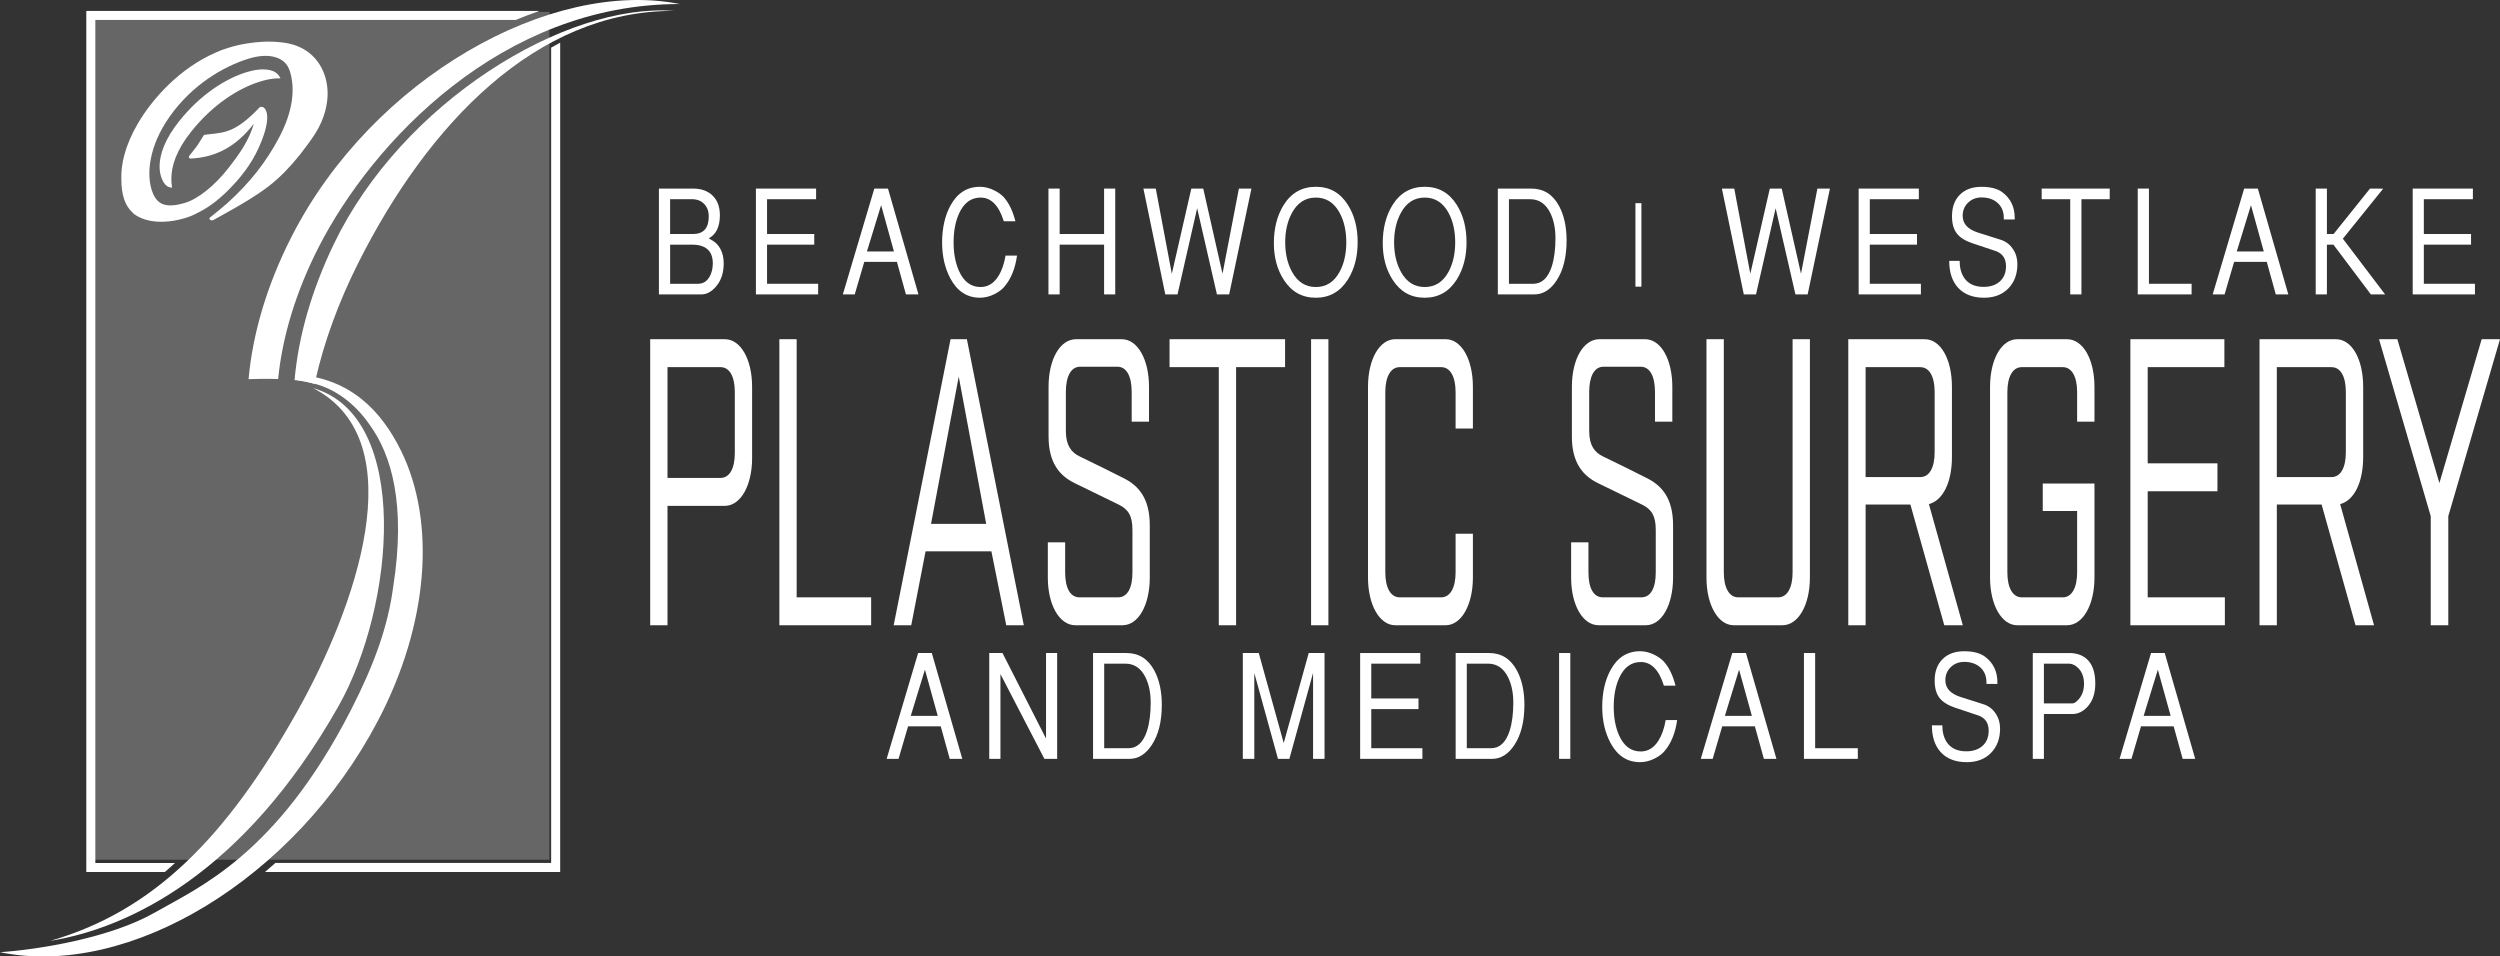 <?xml version="1.0" encoding="UTF-8"?> <svg xmlns="http://www.w3.org/2000/svg" xmlns:xlink="http://www.w3.org/1999/xlink" id="Layer_2" data-name="Layer 2" viewBox="0 0 1783.88 682.48"><rect x="0" y="0" width="1783.88" height="682.48" fill="#333333" stroke="none"/><defs><style> .cls-1 { clip-path: url(#clippath); } .cls-2 { fill: none; } .cls-2, .cls-3 { stroke-width: 0px; } .cls-4 { clip-path: url(#clippath-1); } .cls-5 { clip-path: url(#clippath-4); } .cls-6 { clip-path: url(#clippath-3); } .cls-7 { clip-path: url(#clippath-2); } .cls-8 { clip-path: url(#clippath-7); } .cls-9 { clip-path: url(#clippath-8); } .cls-10 { clip-path: url(#clippath-6); } .cls-11 { clip-path: url(#clippath-5); } .cls-12 { clip-path: url(#clippath-9); } .cls-13 { clip-path: url(#clippath-10); } .cls-14 { opacity: .25; } .cls-3 { fill: #fff; } </style><clipPath id="clippath"><rect class="cls-2" width="1783.88" height="682.48"></rect></clipPath><clipPath id="clippath-1"><rect class="cls-2" width="1783.88" height="682.48"></rect></clipPath><clipPath id="clippath-2"><rect class="cls-2" width="1783.88" height="682.48"></rect></clipPath><clipPath id="clippath-3"><rect class="cls-2" width="1783.88" height="682.48"></rect></clipPath><clipPath id="clippath-4"><rect class="cls-2" width="1783.88" height="682.48"></rect></clipPath><clipPath id="clippath-5"><rect class="cls-2" width="1783.88" height="682.48"></rect></clipPath><clipPath id="clippath-6"><rect class="cls-2" width="1783.88" height="682.48"></rect></clipPath><clipPath id="clippath-7"><rect class="cls-2" width="1783.88" height="682.48"></rect></clipPath><clipPath id="clippath-8"><rect class="cls-2" width="1783.88" height="682.48"></rect></clipPath><clipPath id="clippath-9"><rect class="cls-2" width="1783.88" height="682.48"></rect></clipPath><clipPath id="clippath-10"><rect class="cls-2" x="23.23" y="-25.73" width="412.8" height="644.07"></rect></clipPath></defs><g id="Layer_1-2" data-name="Layer 1"><g class="cls-1"><g class="cls-4"><path class="cls-3" d="M664.33,373.82h39.37l-19.59-105.11-19.78,105.11ZM476.3,341.03h37.78c6.53,0,10.25-6.74,10.25-17.78v-43.52c0-11.02-3.72-17.76-10.25-17.76h-37.78v79.06ZM463.94,242.05h53.31c11.12,0,19.42,14.11,19.42,34.03v50.85c0,19.63-8.3,34.02-19.42,34.02h-40.95v85.2h-12.36v-204.1ZM556.11,242.05h12.35v184.19h53.15v19.91h-65.5v-204.1ZM730.54,446.14h-12.53l-10.6-52.72h-46.97l-10.23,52.72h-12.53l40.59-204.1h11.65l40.61,204.1ZM748.2,311.62v-35.54c0-19.92,8.29-34.03,19.59-34.03h32.67c11.11,0,19.42,14.1,19.42,34.03v24.82h-12.36v-21.16c0-11.03-3.53-18.07-10.24-18.07h-26.49c-6.7,0-10.24,7.04-10.24,18.07v27.89c0,10.42,4.07,15.32,9.9,18.08,14.65,7.05,17.46,8.58,31.6,15.62,10.24,5.22,18.37,14.1,18.37,33.41v37.39c0,19.61-8.12,34.01-19.42,34.01h-33.72c-11.3,0-19.6-14.4-19.6-34.01v-25.13h12.36v21.45c0,11.02,3.55,17.78,10.23,17.78h27.55c6.71,0,10.24-6.76,10.24-17.78v-30.34c0-10.11-3-14.7-9.88-18.09-13.77-6.73-18.18-8.88-31.42-15.31-10.6-5.2-18.54-14.41-18.54-33.1M834.53,242.05h82.44v19.92h-34.95v184.17h-12.35v-184.17h-35.14v-19.92ZM947.88,446.14h-12.35v-204.09h12.35v204.09ZM1050.99,380.87v31.26c0,19.61-8.3,34.01-19.41,34.01h-36.02c-11.11,0-19.42-14.4-19.42-34.01v-136.06c0-19.92,8.31-34.03,19.42-34.03h36.02c11.12,0,19.41,14.1,19.41,34.03v29.71h-12.35v-26.04c0-11.03-3.89-17.76-10.26-17.76h-29.65c-6.36,0-10.24,6.74-10.24,17.76v128.71c0,11.02,3.87,17.78,10.24,17.78h29.65c6.37,0,10.26-6.76,10.26-17.78v-27.58h12.35Z"></path><path class="cls-3" d="M1121.62,311.62v-35.54c0-19.92,8.3-34.03,19.6-34.03h32.66c11.12,0,19.41,14.1,19.41,34.03v24.82h-12.37v-21.16c0-11.03-3.52-18.07-10.23-18.07h-26.48c-6.71,0-10.24,7.04-10.24,18.07v27.89c0,10.42,4.07,15.32,9.89,18.08,14.65,7.05,17.48,8.59,31.6,15.62,10.24,5.23,18.36,14.1,18.36,33.41v37.39c0,19.61-8.12,34.01-19.42,34.01h-33.72c-11.3,0-19.6-14.4-19.6-34.01v-25.13h12.36v21.45c0,11.03,3.54,17.78,10.24,17.78h27.53c6.72,0,10.26-6.76,10.26-17.78v-30.34c0-10.11-3.01-14.7-9.89-18.09-13.78-6.73-18.18-8.88-31.42-15.31-10.58-5.2-18.54-14.41-18.54-33.1"></path><path class="cls-3" d="M1331.2,340.42h39.01c6.54,0,10.26-6.74,10.26-17.77v-42.9c0-11.03-3.72-17.76-10.26-17.76h-39.01v78.44ZM1624.63,340.42h39.01c6.54,0,10.24-6.74,10.24-17.77v-42.9c0-11.03-3.7-17.76-10.24-17.76h-39.01v78.44ZM1291.46,242.05v170.08c0,19.61-8.3,34.01-19.58,34.01h-34.79c-11.14,0-19.43-14.4-19.43-34.01v-170.08h12.37v166.4c0,11.03,3.89,17.78,10.24,17.78h28.6c6.35,0,10.24-6.76,10.24-17.78v-166.4h12.36ZM1318.83,242.05h54.55c11.31,0,19.43,14.1,19.43,34.03v49.94c0,18.09-6.36,30.95-16.43,33.71l24.19,86.42h-13.23l-24.17-86.12h-31.96v86.12h-12.37v-204.09ZM1457.61,345.02h36.9v67.12c0,19.61-8.31,34.01-19.59,34.01h-35.49c-11.13,0-19.43-14.4-19.43-34.01v-136.06c0-19.92,8.3-34.03,19.43-34.03h35.49c11.28,0,19.59,14.1,19.59,34.03v24.82h-12.37v-21.16c0-11.03-3.87-17.76-10.23-17.76h-29.31c-6.37,0-10.24,6.74-10.24,17.76v128.71c0,11.03,3.87,17.78,10.24,17.78h29.31c6.35,0,10.23-6.76,10.23-17.78v-43.82h-24.53v-19.61ZM1520.12,242.05h67.09v19.92h-54.72v68.63h49.77v19.93h-49.77v75.7h55.07v19.91h-67.43v-204.09ZM1612.28,242.05h54.55c11.31,0,19.42,14.1,19.42,34.03v49.94c0,18.09-6.35,30.95-16.42,33.71l24.18,86.42h-13.23l-24.18-86.12h-31.96v86.12h-12.35v-204.09ZM1740.63,344.71l30.17-102.66h13.08l-36.89,126.26v77.84h-12.53v-77.84l-36.9-126.26h13.07l30.01,102.66Z"></path><path class="cls-3" d="M498.04,202.49c3.58,0,6.33-1.67,8.25-5.01,1.52-2.63,2.29-5.75,2.33-9.36.07-9.03-4.91-13.55-14.92-13.55h-15.53v27.92h19.88ZM494.5,166.98c7.48,0,11.23-4.18,11.23-12.55,0-3.67-1.09-6.64-3.26-8.9-2.18-2.26-5.1-3.39-8.78-3.39h-15.53v24.84h16.34ZM470.17,134.56h24.33c5.93,0,10.61,1.69,14.03,5.05,3.42,3.38,5.14,8.01,5.14,13.91,0,8.23-2.65,13.74-7.94,16.54.78.44,1.94,1.15,3.49,2.13,1.92,1.28,3.5,3.06,4.76,5.31,1.62,2.94,2.42,6.44,2.42,10.52,0,6.81-1.89,12.36-5.67,16.64-3.17,3.61-6.54,5.41-10.11,5.41h-30.45v-75.51Z"></path></g><polygon class="cls-3" points="582.33 134.56 582.33 142.15 547.33 142.15 547.33 166.98 581.01 166.98 581.01 174.57 547.33 174.57 547.33 202.49 583.79 202.49 583.79 210.07 539.38 210.07 539.38 134.56 582.33 134.56"></polygon><path class="cls-3" d="M637.87,179.42l-9.14-33.01-10.13,33.01h19.27ZM601.41,210.07l22.46-75.51h9.76l21.74,75.51h-8.95l-6.42-23.21h-23.3l-6.8,23.21h-8.5Z"></path><g class="cls-7"><path class="cls-3" d="M699.71,140.98c-6.84,0-11.99,3.83-15.43,11.48-2.56,5.73-3.84,12.54-3.84,20.43s1.28,14.7,3.84,20.43c3.41,7.66,8.55,11.48,15.43,11.48,5.16,0,9.36-2.55,12.59-7.64,2.46-3.84,4.2-8.76,5.21-14.77h8.19c-1.31,9.38-4.37,16.81-9.15,22.31-1.65,1.92-3.9,3.61-6.73,5.06-3.47,1.78-7,2.68-10.57,2.68-9.17,0-16.2-4.57-21.09-13.71-3.94-7.35-5.92-15.97-5.92-25.84s1.97-18.87,5.92-26.15c4.86-8.97,11.89-13.45,21.09-13.45,3.51,0,7.03.91,10.57,2.73,2.84,1.45,5.08,3.13,6.73,5.05,3.5,4.05,6.17,9.65,7.99,16.8h-8.29c-3.51-11.26-9.02-16.89-16.54-16.89"></path></g><polygon class="cls-3" points="756.12 174.57 756.12 210.07 748.13 210.07 748.13 134.56 756.12 134.56 756.12 166.98 787.83 166.98 787.83 134.56 795.78 134.56 795.78 210.07 787.83 210.07 787.83 174.57 756.12 174.57"></polygon><polygon class="cls-3" points="892.96 134.56 877.08 210.07 868.34 210.07 854.23 148.6 840.21 210.07 831.5 210.07 815.88 134.56 824.7 134.56 836.16 195.36 850.07 134.56 858.57 134.56 872.32 195.34 884.02 134.56 892.96 134.56"></polygon><g class="cls-6"><path class="cls-3" d="M917.06,172.9c0,8.1,1.62,15.11,4.85,21.04,3.94,7.25,9.61,10.87,17,10.87s13.08-3.62,16.99-10.87c3.17-5.87,4.75-12.88,4.75-21.04s-1.58-15.17-4.75-21.04c-3.91-7.25-9.58-10.88-16.99-10.88s-13.05,3.63-17,10.88c-3.24,5.93-4.85,12.95-4.85,21.04M968.75,172.9c0,10.29-2.31,19.12-6.93,26.5-5.47,8.7-13.1,13.05-22.91,13.05s-17.32-4.23-22.81-12.69c-4.75-7.32-7.13-16.1-7.13-26.36s2.28-19.44,6.83-26.86c5.43-8.83,13.13-13.25,23.12-13.25s17.48,4.32,22.91,12.95c4.61,7.32,6.93,16.2,6.93,26.66"></path><path class="cls-3" d="M994.76,172.9c0,8.1,1.62,15.11,4.86,21.04,3.94,7.25,9.61,10.87,16.99,10.87s13.09-3.62,17-10.87c3.17-5.87,4.75-12.88,4.75-21.04s-1.58-15.17-4.75-21.04c-3.91-7.25-9.58-10.88-17-10.88s-13.05,3.63-16.99,10.88c-3.24,5.93-4.86,12.95-4.86,21.04M1046.45,172.9c0,10.29-2.31,19.12-6.93,26.5-5.47,8.7-13.1,13.05-22.92,13.05s-17.31-4.23-22.81-12.69c-4.76-7.32-7.13-16.1-7.13-26.36s2.28-19.44,6.83-26.86c5.43-8.83,13.13-13.25,23.11-13.25s17.49,4.32,22.92,12.95c4.61,7.32,6.93,16.2,6.93,26.66"></path><path class="cls-3" d="M1076.72,202.49h17.29c6.21,0,10.64-4.18,13.31-12.54,1.72-5.47,2.58-12.12,2.58-19.98,0-7.05-1.25-13.08-3.74-18.11-3.21-6.47-7.98-9.71-14.32-9.71h-15.12v60.34ZM1068.78,134.56h23.83c8.83,0,15.47,4.18,19.92,12.54,3.54,6.64,5.31,14.79,5.31,24.43,0,11.91-2.39,21.46-7.18,28.68-4.35,6.57-9.61,9.86-15.78,9.86h-26.1v-75.51Z"></path></g><polygon class="cls-3" points="1305.75 134.56 1289.86 210.07 1281.13 210.07 1267.01 148.6 1253 210.07 1244.29 210.07 1228.66 134.56 1237.49 134.56 1248.94 195.36 1262.86 134.56 1271.35 134.56 1285.11 195.34 1296.81 134.56 1305.75 134.56"></polygon><polygon class="cls-3" points="1369.19 134.56 1369.19 142.15 1334.19 142.15 1334.19 166.98 1367.88 166.98 1367.88 174.57 1334.19 174.57 1334.19 202.49 1370.66 202.49 1370.66 210.07 1326.25 210.07 1326.25 134.56 1369.19 134.56"></polygon><g class="cls-5"><path class="cls-3" d="M1413.97,140.88c-3.84,0-7.06,1.24-9.63,3.72-2.58,2.48-3.87,5.63-3.87,9.43,0,5.64,3.66,9.62,10.98,11.94l15.98,5.06c3.78,1.18,6.75,3.41,8.9,6.67,2.13,3.14,3.19,6.71,3.19,10.72,0,7.19-2.16,12.98-6.47,17.4-4.32,4.41-10.07,6.62-17.25,6.62-8.09,0-14.31-2.4-18.66-7.18-4.18-4.62-6.27-10.99-6.27-19.12h7.44c0,4.82,1.05,8.82,3.14,11.99,2.9,4.38,7.55,6.57,13.96,6.57,4.72,0,8.53-1.25,11.43-3.74,3.04-2.66,4.55-6.32,4.55-10.97,0-5.4-2.36-8.98-7.08-10.77-3.34-1.11-9.04-3.02-17.1-5.71-5.05-1.72-8.72-4.05-10.97-7-2.26-2.95-3.39-7.04-3.39-12.26,0-6.47,1.88-11.59,5.64-15.33,3.76-3.74,8.9-5.61,15.4-5.61s11.47,1.31,14.97,3.94c5.83,4.38,8.75,10.45,8.75,18.21v1.16h-7.79v-1.06c0-4.59-1.52-8.21-4.56-10.88-2.9-2.53-6.66-3.79-11.28-3.79"></path></g><polygon class="cls-3" points="1456.84 142.15 1456.84 134.56 1505.39 134.56 1505.39 142.15 1485.21 142.15 1485.21 210.07 1477.22 210.07 1477.22 142.15 1456.84 142.15"></polygon><polygon class="cls-3" points="1533.38 202.49 1563.82 202.49 1563.82 210.07 1525.39 210.07 1525.39 134.56 1533.38 134.56 1533.38 202.49"></polygon><path class="cls-3" d="M1615.32,179.42l-9.14-33.01-10.13,33.01h19.27ZM1578.87,210.07l22.46-75.51h9.76l21.75,75.51h-8.95l-6.43-23.21h-23.3l-6.8,23.21h-8.5Z"></path><polygon class="cls-3" points="1660.37 210.07 1652.38 210.07 1652.38 134.56 1660.37 134.56 1660.37 166.98 1665.13 166.98 1691.12 134.56 1700.53 134.61 1671.75 170.32 1701.9 210.07 1691.73 210.07 1665.02 174.57 1660.37 174.57 1660.37 210.07"></polygon><polygon class="cls-3" points="1764.53 134.56 1764.53 142.15 1729.53 142.15 1729.53 166.98 1763.22 166.98 1763.22 174.57 1729.53 174.57 1729.53 202.49 1766 202.49 1766 210.07 1721.59 210.07 1721.59 134.56 1764.53 134.56"></polygon><rect class="cls-3" x="1166.97" y="144.97" width="4.26" height="59.57"></rect><path class="cls-3" d="M669.13,510.83l-9.14-33-10.13,33h19.27ZM632.67,541.48l22.46-75.51h9.76l21.75,75.51h-8.95l-6.43-23.21h-23.3l-6.8,23.21h-8.5Z"></path><polygon class="cls-3" points="713.87 480.98 713.87 541.48 705.88 541.48 705.88 465.96 715.32 465.96 746.4 527.02 746.4 465.96 754.33 465.96 754.33 541.48 745.23 541.48 713.87 480.98"></polygon><g class="cls-11"><path class="cls-3" d="M787.89,533.89h17.3c6.2,0,10.64-4.18,13.31-12.54,1.72-5.47,2.58-12.13,2.58-19.98,0-7.05-1.25-13.09-3.74-18.11-3.21-6.48-7.98-9.71-14.32-9.71h-15.12v60.34ZM779.95,465.97h23.83c8.83,0,15.47,4.18,19.92,12.54,3.54,6.64,5.31,14.78,5.31,24.43,0,11.9-2.39,21.46-7.18,28.68-4.35,6.57-9.61,9.86-15.78,9.86h-26.1v-75.51Z"></path></g><polygon class="cls-3" points="895.01 480.18 895.01 541.48 886.81 541.48 886.81 465.96 898.19 465.96 916 530.2 933.85 465.96 945.13 465.96 945.13 541.48 936.94 541.48 936.94 480.18 920.04 541.48 911.9 541.48 895.01 480.18"></polygon><polygon class="cls-3" points="1013.48 465.97 1013.48 473.55 978.47 473.55 978.47 498.39 1012.17 498.39 1012.17 505.98 978.47 505.98 978.47 533.89 1014.95 533.89 1014.95 541.48 970.54 541.48 970.54 465.97 1013.48 465.97"></polygon><g class="cls-10"><path class="cls-3" d="M1046.63,533.89h17.3c6.2,0,10.64-4.18,13.31-12.54,1.72-5.47,2.58-12.13,2.58-19.98,0-7.05-1.25-13.09-3.74-18.11-3.21-6.48-7.98-9.71-14.32-9.71h-15.12v60.34ZM1038.69,465.97h23.83c8.83,0,15.47,4.18,19.92,12.54,3.54,6.64,5.31,14.78,5.31,24.43,0,11.9-2.39,21.46-7.18,28.68-4.35,6.57-9.61,9.86-15.78,9.86h-26.1v-75.51Z"></path></g><rect class="cls-3" x="1112.5" y="465.96" width="7.99" height="75.51"></rect><g class="cls-8"><path class="cls-3" d="M1170.74,472.39c-6.84,0-11.99,3.83-15.43,11.48-2.56,5.73-3.84,12.54-3.84,20.43s1.28,14.7,3.84,20.43c3.41,7.66,8.55,11.48,15.43,11.48,5.16,0,9.36-2.55,12.59-7.64,2.46-3.85,4.2-8.77,5.21-14.77h8.19c-1.31,9.38-4.37,16.81-9.15,22.31-1.65,1.92-3.9,3.61-6.73,5.05-3.47,1.78-7,2.68-10.57,2.68-9.17,0-16.2-4.57-21.09-13.71-3.94-7.36-5.92-15.97-5.92-25.85s1.97-18.87,5.92-26.15c4.86-8.97,11.89-13.45,21.09-13.45,3.51,0,7.03.91,10.57,2.73,2.84,1.45,5.08,3.14,6.73,5.05,3.5,4.05,6.17,9.65,7.99,16.8h-8.29c-3.51-11.26-9.02-16.89-16.54-16.89"></path></g><path class="cls-3" d="M1250.06,510.83l-9.14-33-10.13,33h19.27ZM1213.6,541.48l22.46-75.51h9.76l21.75,75.51h-8.95l-6.43-23.21h-23.3l-6.8,23.21h-8.5Z"></path><polygon class="cls-3" points="1295.2 533.89 1325.65 533.89 1325.65 541.48 1287.21 541.48 1287.21 465.97 1295.2 465.97 1295.2 533.89"></polygon><g class="cls-9"><path class="cls-3" d="M1401.61,472.29c-3.84,0-7.06,1.24-9.63,3.72-2.58,2.48-3.87,5.63-3.87,9.43,0,5.64,3.66,9.62,10.98,11.94l15.98,5.06c3.78,1.18,6.75,3.4,8.9,6.67,2.13,3.13,3.19,6.71,3.19,10.72,0,7.18-2.16,12.98-6.47,17.4-4.32,4.41-10.07,6.62-17.25,6.62-8.09,0-14.31-2.4-18.67-7.19-4.18-4.62-6.27-10.99-6.27-19.12h7.44c0,4.82,1.05,8.82,3.14,11.99,2.9,4.38,7.55,6.57,13.96,6.57,4.72,0,8.53-1.25,11.43-3.74,3.04-2.66,4.55-6.32,4.55-10.97,0-5.4-2.36-8.99-7.08-10.77-3.34-1.11-9.04-3.02-17.1-5.72-5.05-1.72-8.72-4.05-10.97-7-2.26-2.95-3.39-7.04-3.39-12.27,0-6.47,1.88-11.58,5.64-15.32,3.76-3.74,8.9-5.61,15.4-5.61s11.47,1.31,14.97,3.94c5.83,4.38,8.75,10.45,8.75,18.21v1.16h-7.79v-1.06c0-4.59-1.52-8.21-4.56-10.87-2.9-2.53-6.66-3.79-11.28-3.79"></path><path class="cls-3" d="M1478.77,501.92c1.32,0,2.86-1.05,4.65-3.13,2.42-2.84,3.64-6.49,3.64-10.97s-1.39-8.4-4.15-11.13c-2.13-2.09-4.33-3.13-6.62-3.13h-17.86v28.37h20.34ZM1476.38,465.97c5.23,0,9.42,1.41,12.6,4.25,4.08,3.64,6.12,9.47,6.12,17.5,0,7.15-1.94,12.77-5.82,16.85-3.14,3.27-6.61,4.91-10.42,4.91h-20.43v32.02h-7.94v-75.51h25.9Z"></path></g><path class="cls-3" d="M1548.88,510.83l-9.14-33-10.13,33h19.27ZM1512.42,541.48l22.46-75.51h9.76l21.75,75.51h-8.95l-6.43-23.21h-23.3l-6.8,23.21h-8.5Z"></path><g class="cls-12"><g class="cls-14"><g class="cls-13"><rect class="cls-3" x="67.22" y="8.49" width="324.81" height="604.96"></rect></g></g><path class="cls-3" d="M186.87,57.27c4.58-1.34,8.7-1.9,12.44-1.87-1.28-2.42-3.26-3.92-6.35-4.77-4.19-1.11-9.58-.75-15.98,1.09-15.95,4.62-34.03,16.6-48.72,35.06-13.86,17.38-16.06,31.79-12.11,41,1.17,2.75,2.71,4.51,4.56,5.2.43.17.96.24,1.51.32-1.58-10.29.86-23.42,13.73-39.56,15.19-19.15,34.01-31.59,50.94-36.46"></path><path class="cls-3" d="M186.87,57.27l.14.49c4.44-1.31,8.43-1.85,12.06-1.85h1.08s-.4-.74-.4-.74c-1.33-2.55-3.49-4.16-6.67-5.02h0c-1.63-.44-3.43-.65-5.38-.65-3.22,0-6.85.58-10.87,1.74-16.07,4.66-34.22,16.69-48.98,35.23-9.96,12.49-13.98,23.51-13.98,32.24,0,3.48.64,6.59,1.79,9.28,1.2,2.82,2.81,4.71,4.84,5.47.51.19,1.08.26,1.61.35l.68.1-.1-.68c-.27-1.75-.42-3.59-.42-5.51,0-9.2,3.45-20.37,14.04-33.66h0s0,0,0,0c15.13-19.07,33.87-31.46,50.68-36.29l-.14-.49-.14-.49c-17.05,4.91-35.94,17.41-51.2,36.63-10.7,13.41-14.27,24.83-14.27,34.29,0,1.97.16,3.87.44,5.67l.5-.08.07-.5c-.54-.08-1.05-.15-1.4-.29-1.66-.62-3.12-2.24-4.26-4.92-1.09-2.55-1.71-5.52-1.71-8.88,0-8.41,3.89-19.23,13.76-31.6,14.63-18.39,32.64-30.3,48.46-34.89,3.94-1.13,7.49-1.7,10.59-1.7,1.88,0,3.58.21,5.11.62,3,.83,4.82,2.22,6.04,4.51l.45-.24v-.51s-.23,0-.23,0c-3.73,0-7.83.56-12.35,1.89l.14.49Z"></path><path class="cls-3" d="M124.88,615.78h-56.85V14.24h300c5.62-2.36,11.26-4.5,16.91-6.45H61.58v614.44h56.03c2.45-2.07,4.85-4.27,7.27-6.46"></path><path class="cls-3" d="M393.27,34.01v581.76h-196.78c-2.45,2.19-4.94,4.33-7.44,6.46h210.67V30.43c-2.16,1.15-4.32,2.33-6.45,3.58"></path><path class="cls-3" d="M209.16,31.85c-.92-.28-1.95-.55-3.2-.82l-.42-.08c-1.67-.35-3.38-.61-5.18-.77-8.12-.92-16.37-.44-24,.81-4.39.68-8.68,1.66-12.81,2.95-.97.28-1.86.59-2.78.9-.77.27-1.58.51-2.35.8l-.53.17c-1.65.63-3,1.21-4.16,1.77-25.48,11.16-44.83,32.57-55.39,50.59-9.28,15.85-12.13,29.54-11.76,39.57v.05c-.03,11.65,2.85,19.09,7.86,23.74.78.94,2.16,2,4.33,3.13l.12.07.06.03.15.07c10.1,5.11,23.34,3.77,33.13.71.9-.27,1.74-.56,2.56-.87l.43-.16c.44-.17.92-.31,1.31-.48l.45-.2c.68-.3,1.32-.6,1.94-.87l.57-.31c8.11-3.87,15.29-8.84,23.64-17.22,8.11-8.17,16.14-17.89,21.85-30.85,10.67-24.19,3.2-27.99,2.65-28.19-.56-.19-1.92-.28-2.29.11-16.6,17.55-24.6,18.07-35.72,19.26-1.12.12-2.25.24-3.4.39-.42.04-.79.27-.99.58-1.09,1.7-1.96,3.15-2.67,4.33-.7,1.14-1.26,2.07-1.76,2.75-.22.39-2.63,3.53-5.87,7.54-.28.36-.29.82-.04,1.21.26.39.75.63,1.25.58,18.33-.92,32.66-8.84,45.04-24.92-3.53,11.6-9.12,20.14-18.42,32.01-9.71,12.37-21.55,21.8-30.86,24.56-7.01,2.08-12.25,2.33-15.95.78-3.15-1.31-5.47-4.05-7.13-8.36-4.6-11.99-2.91-32.82,12.52-54.4,15.94-22.33,37.51-34.99,55.25-40.7,7.83-2.49,14.52-2.91,19.92-1.28,5.39,1.6,8.78,4.94,10.39,10.17,3.81,12.47,2.25,28.49-8.1,47.81-8.62,16.11-19.79,31.01-36.63,46.18-3.82,3.31-7.83,6.67-12.28,10.17-.55.44-.58,1.16-.08,1.62.27.25.64.37,1.01.37l.55.07h.1l.7-.15c2.12-1.15,4.11-2.26,6.03-3.36,22.23-12.25,32.12-19.12,39.63-25.93l.54-.49c6.98-6.33,14.49-14.92,20.73-23.63.23-.29.45-.51.67-.82,4.74-6.57,11.14-15.42,13.3-28.29.7-4.07.7-7.05.7-7.05.27-14.84-7.16-30.34-24.55-35.65"></path><path class="cls-3" d="M223.5,276.95c73.48,38.06,28.85,158.69-10.77,229.55-51.21,91.58-103.54,143.77-176.95,164.86,55.71-8.99,137.91-47.68,205.69-167.36,40.38-71.32,52.23-206.78-17.96-227.05"></path><path class="cls-3" d="M208.15,168.67c-17.58,34.38-27.86,69.28-30.79,101.89,5.56-.2,10.49-.25,14.94-.22h.01l.74-.04h0c.47,0,.93.06,1.39.07,1.39.03,2.75.05,4.03.09,2.92-30,12.64-62.28,28.97-94.24C265.58,101.66,357.82,2.65,485.12,2.89c-91.62-18.36-219.05,52.43-276.97,165.78"></path><path class="cls-3" d="M238.25,174.06c-16.18,33.62-25.36,66.49-28.07,97.15,1.19.11,2.31.24,3.36.37,5.86.8,10.98,2.34,10.98,2.34l.61-2.91c6.09-26.69,16.11-54.74,30.47-83.32C305.42,88.57,382.55,7.43,480.93,7.78c-77.32-5.95-193.97,65.05-242.68,166.28"></path><path class="cls-3" d="M286.23,321.78c-14.07-28.68-36.19-51.58-73.76-54.43v3.96c4.39.54,8.27,1.53,12.37,2.6,13.8,3.6,28.26,13.56,38.89,29.17,15.56,21.28,26.08,56.78,16.83,115.76-3.69,27.59-13.1,54.53-30.19,87.88-52.85,103.14-108.42,126.4-139.8,144.36C78.59,669.41,27.07,677.6,0,679.44c91.9,18.91,210.22-52.01,269.58-164.97,36.48-69.39,41.53-141.97,16.65-192.68"></path></g></g></g></svg> 